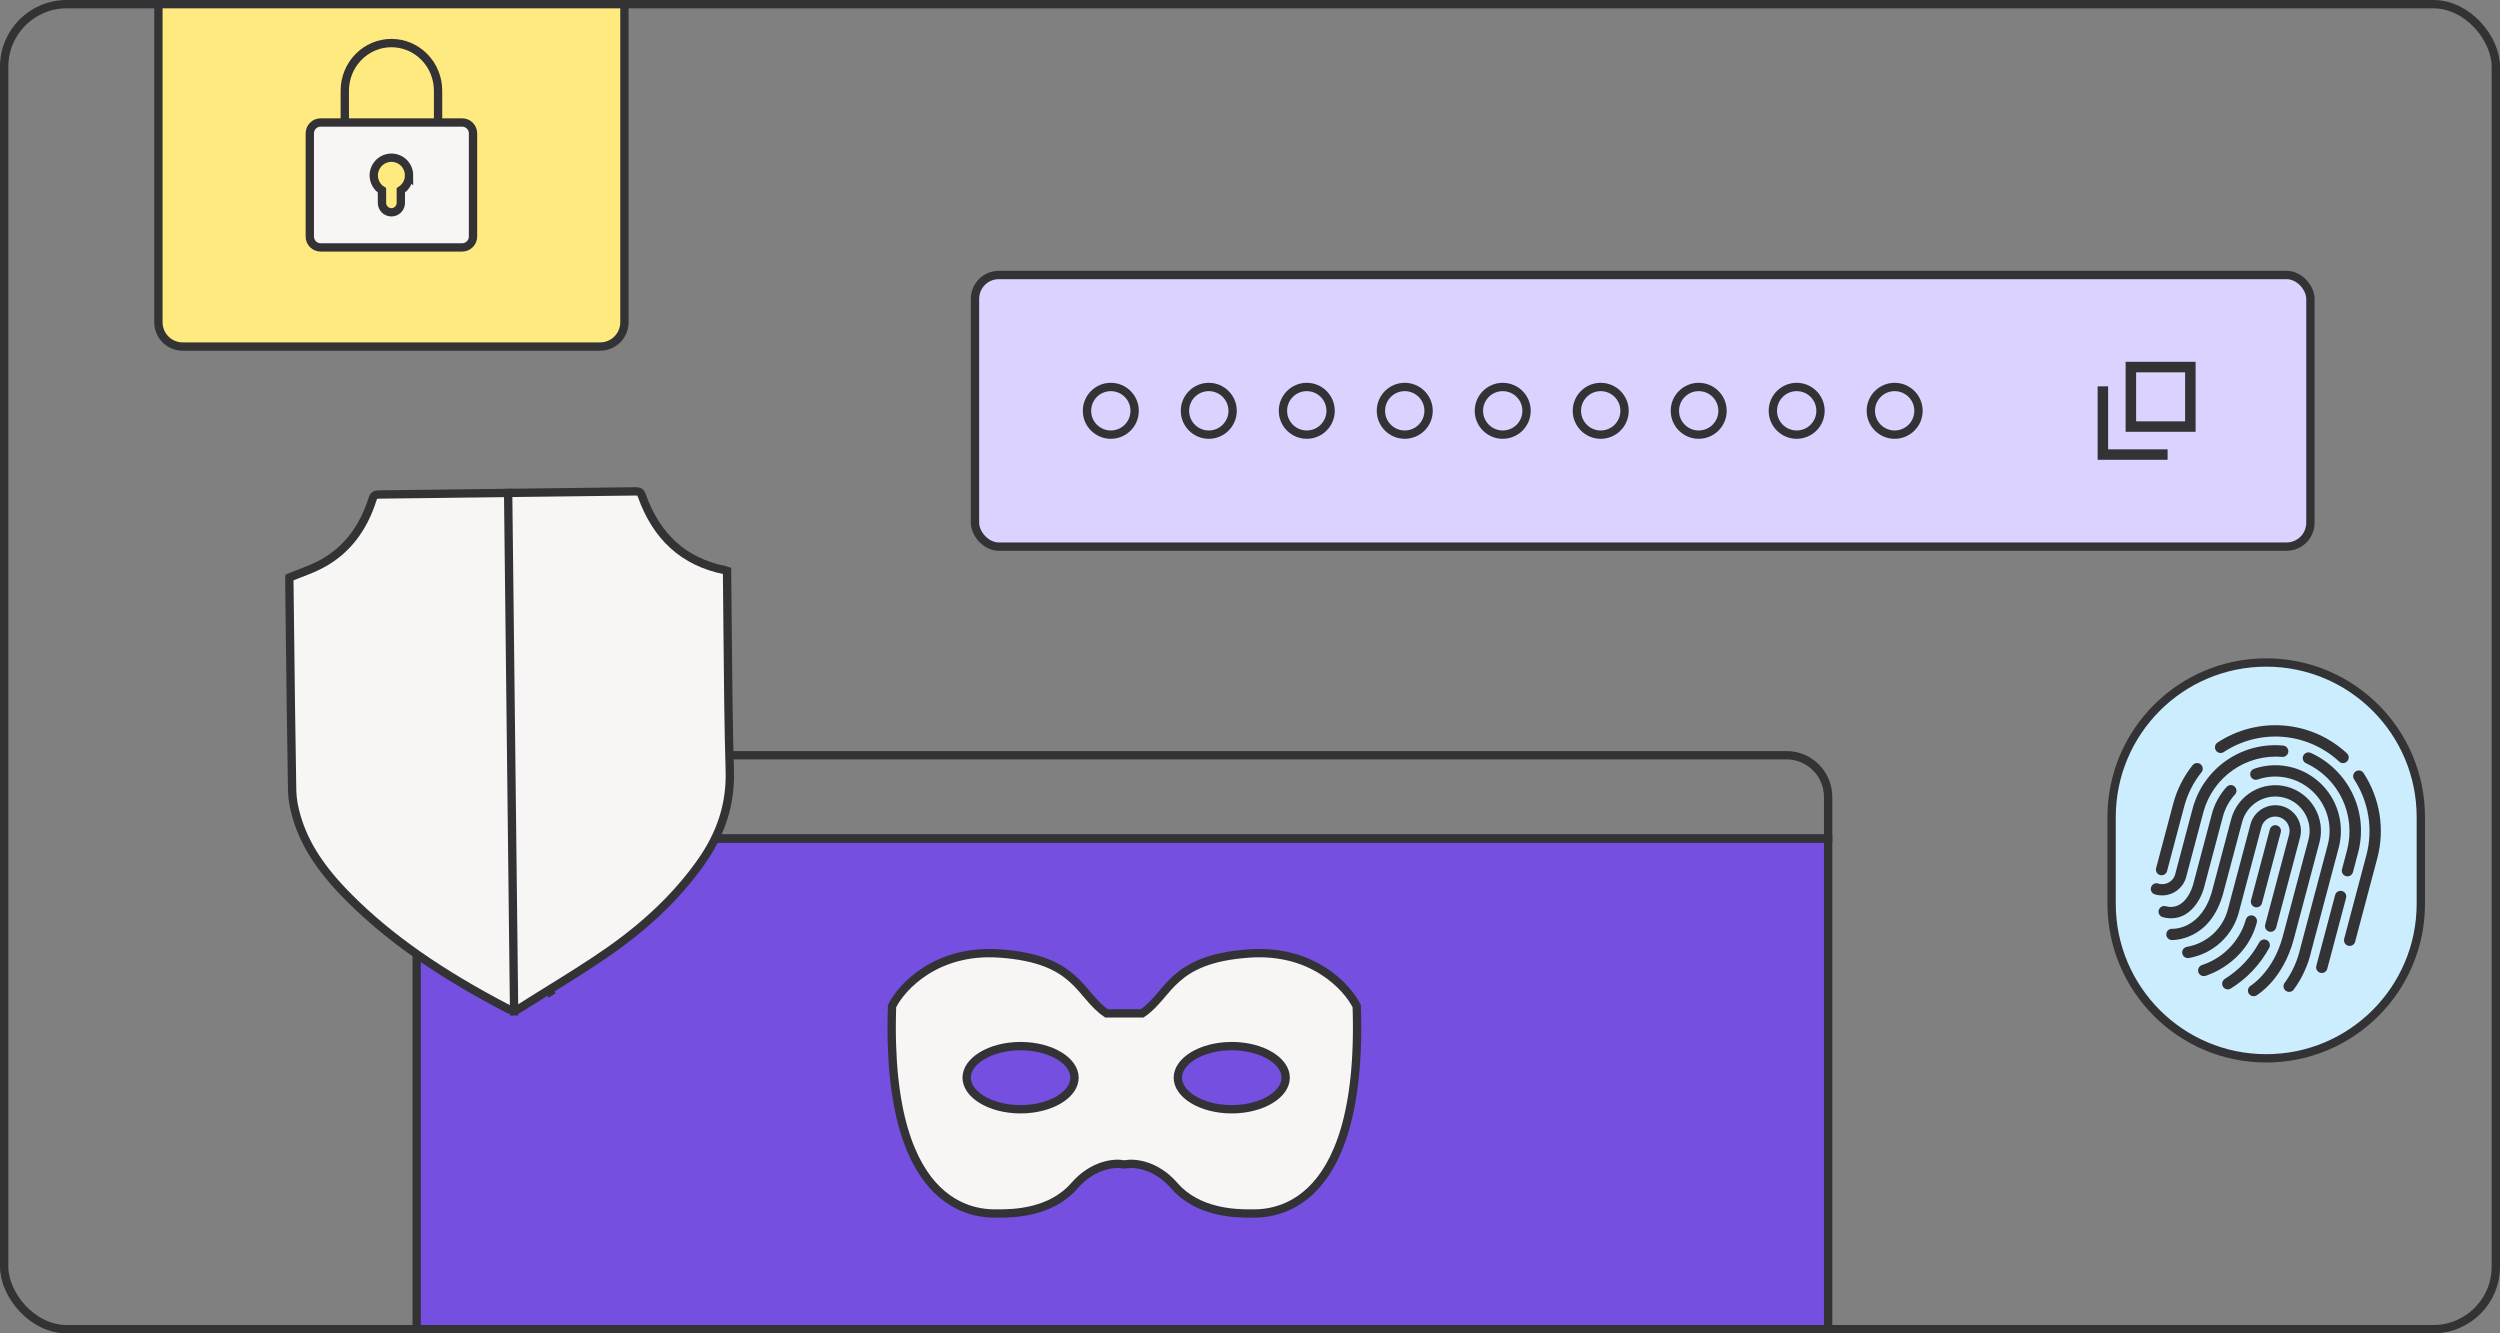 <svg width="600" height="320" fill="none" xmlns="http://www.w3.org/2000/svg"><rect width="100%" height="100%" fill="#808080" stroke="none"/><g clip-path="url(#a)"><rect x="234" y="66" width="320.5" height="65.188" rx="5.719" fill="#DCD2FF"/><rect x="234" y="66" width="320.5" height="65.188" rx="5.719" stroke="#333336" stroke-width="2"/><circle cx="266.594" cy="98.594" r="5.719" stroke="#333336" stroke-width="2"/><circle cx="290.109" cy="98.594" r="5.719" stroke="#333336" stroke-width="2"/><circle cx="313.625" cy="98.594" r="5.719" stroke="#333336" stroke-width="2"/><circle cx="337.141" cy="98.594" r="5.719" stroke="#333336" stroke-width="2"/><circle cx="360.656" cy="98.594" r="5.719" stroke="#333336" stroke-width="2"/><circle cx="384.172" cy="98.594" r="5.719" stroke="#333336" stroke-width="2"/><circle cx="407.688" cy="98.594" r="5.719" stroke="#333336" stroke-width="2"/><circle cx="431.203" cy="98.594" r="5.719" stroke="#333336" stroke-width="2"/><circle cx="454.719" cy="98.594" r="5.719" stroke="#333336" stroke-width="2"/><path d="M510.148 103.633H526.945V86.836H510.148V103.633ZM512.668 89.356H524.426V101.113H512.668V89.356Z" fill="#333336"/><path d="M520.227 107.832H505.949V92.715H503.43V110.352H520.227V107.832Z" fill="#333336"/><path d="M100 201.25H438.75V320H100V201.25Z" fill="#754FE0"/><path d="M100 201.25H438.75V320H100V201.25Z" stroke="#333336" stroke-width="2"/><path d="M257.841 284.595C262.302 279.447 267.563 279.018 269.637 279.447H270.066C272.139 279.018 277.401 279.447 281.862 284.595C287.438 291.029 296.446 291.243 299.878 291.243C303.309 291.243 327.33 292.959 325.615 241.485C323.327 236.838 314.977 227.802 299.878 228.831C281.004 230.118 280.789 238.697 274.141 243.201H270.066H269.637H265.562C258.913 238.697 258.698 230.118 239.825 228.831C224.726 227.802 216.375 236.838 214.088 241.485C212.372 292.959 236.393 291.243 239.825 291.243C243.256 291.243 252.264 291.029 257.841 284.595Z" fill="#F8F6F4" stroke="#333336" stroke-width="2"/><path d="M295.621 251.064C299.316 251.064 302.613 251.988 304.955 253.429 307.312 254.879 308.562 256.751 308.562 258.644 308.562 260.536 307.312 262.408 304.955 263.858 302.613 265.299 299.316 266.223 295.621 266.223 291.926 266.223 288.629 265.299 286.288 263.858 283.93 262.408 282.68 260.536 282.68 258.644 282.68 256.751 283.93 254.879 286.288 253.429 288.629 251.988 291.926 251.065 295.621 251.064ZM244.941 251.064C241.246 251.064 237.949 251.988 235.607 253.429 233.25 254.879 232 256.751 232 258.644 232 260.536 233.25 262.408 235.607 263.858 237.949 265.299 241.246 266.223 244.941 266.223 248.636 266.223 251.933 265.299 254.274 263.858 256.632 262.408 257.882 260.536 257.882 258.644 257.882 256.751 256.632 254.879 254.274 253.429 251.933 251.988 248.636 251.065 244.941 251.064Z" fill="#754FE0" stroke="#333336" stroke-width="2"/><path d="M100 191.25C100 185.727 104.477 181.25 110 181.25H428.75C434.273 181.25 438.75 185.727 438.75 191.25V201.25H100V191.25Z" stroke="#333336" stroke-width="2"/><circle cx="110" cy="191.25" r="2.75" stroke="#333336" stroke-width="2"/><circle cx="122.5" cy="191.25" r="2.75" stroke="#333336" stroke-width="2"/><circle cx="135" cy="191.25" r="2.75" stroke="#333336" stroke-width="2"/><path d="M123.306 242.532L123.124 242.535C122.831 242.51 122.472 242.41 121.989 242.158L121.987 242.157C105.568 233.622 93.462 225.146 83.817 215.487C77.026 208.689 73.204 202.776 71.247 196.257L71.246 196.253C70.522 193.863 70.157 191.683 70.117 189.765C69.882 176.572 69.725 163.162 69.574 150.184L69.436 138.996C69.434 138.852 69.444 138.702 69.453 138.605C70.292 138.256 71.135 137.927 71.984 137.601C73.887 136.871 75.806 136.131 77.578 135.132L77.581 135.13C83.309 131.888 87.159 126.825 89.39 119.845L89.391 119.842C89.578 119.253 89.783 119.029 89.926 118.925C90.072 118.819 90.362 118.688 91.007 118.68L91.096 118.679L91.184 118.678L91.272 118.677L91.36 118.676L91.448 118.675L91.536 118.673L91.623 118.672L91.711 118.671L91.798 118.67L91.885 118.669L91.973 118.668L92.06 118.667L92.147 118.666L92.234 118.665L92.32 118.664L92.407 118.663L92.493 118.662L92.579 118.661L92.666 118.66L92.752 118.659L92.838 118.658L92.924 118.657L93.01 118.655L93.095 118.654L93.181 118.653L93.266 118.652L93.351 118.651L93.436 118.65L93.521 118.649L93.606 118.648L93.691 118.647L93.776 118.646L93.86 118.645L93.945 118.644L94.029 118.643L94.114 118.642L94.198 118.641L94.281 118.64L94.365 118.639L94.449 118.638L94.533 118.637L94.616 118.636L94.7 118.635L94.783 118.634L94.866 118.633L94.949 118.632L95.032 118.631L95.115 118.63L95.198 118.629L95.28 118.628L95.363 118.627L95.445 118.626L95.528 118.625L95.61 118.624L95.692 118.623L95.774 118.622L95.856 118.621L95.937 118.62L96.019 118.619L96.1 118.618L96.182 118.617L96.263 118.616L96.344 118.615L96.425 118.614L96.506 118.613L96.587 118.612L96.668 118.611L96.748 118.61L96.829 118.609L96.909 118.608L96.989 118.607L97.069 118.606L97.149 118.605L97.229 118.604L97.309 118.603L97.389 118.602L97.468 118.601L97.548 118.6L97.627 118.599L97.706 118.598L97.786 118.597L97.865 118.596L97.944 118.595L98.022 118.594L98.101 118.593L98.18 118.592L98.258 118.591L98.337 118.591L98.415 118.59L98.493 118.589L98.571 118.588L98.649 118.587L98.727 118.586L98.805 118.585L98.882 118.584L98.96 118.583L99.037 118.582L99.115 118.581L99.192 118.58L99.269 118.579L99.346 118.578L99.423 118.577L99.5 118.576L99.576 118.575L99.653 118.574L99.73 118.574L99.806 118.573L99.882 118.572L99.958 118.571L100.034 118.57L100.11 118.569L100.186 118.568L100.262 118.567L100.338 118.566L100.413 118.565L100.489 118.564L100.564 118.563L100.639 118.562L100.714 118.562L100.789 118.561L100.864 118.56L100.939 118.559L101.014 118.558L101.088 118.557L101.163 118.556L101.237 118.555L101.312 118.554L101.386 118.553L101.46 118.552L101.534 118.552L101.608 118.551L101.682 118.55L101.755 118.549L101.829 118.548L101.903 118.547L101.976 118.546L102.049 118.545L102.122 118.544L102.196 118.543L102.269 118.543L102.341 118.542L102.414 118.541L102.487 118.54L102.56 118.539L102.632 118.538L102.705 118.537L102.777 118.536L102.849 118.536L102.921 118.535L102.993 118.534L103.065 118.533L103.137 118.532L103.209 118.531L103.28 118.53L103.352 118.529L103.423 118.529L103.495 118.528L103.566 118.527L103.637 118.526L103.708 118.525L103.779 118.524L103.85 118.523L103.921 118.522L103.991 118.522L104.062 118.521L104.132 118.52L104.203 118.519L104.273 118.518L104.343 118.517L104.413 118.516L104.483 118.516L104.553 118.515L104.623 118.514L104.693 118.513L104.762 118.512L104.832 118.511L104.901 118.51L104.97 118.51L105.04 118.509L105.109 118.508L105.178 118.507L105.247 118.506L105.316 118.505L105.385 118.505L105.453 118.504L105.522 118.503L105.59 118.502L105.659 118.501L105.727 118.5L105.795 118.5L105.863 118.499L105.932 118.498L105.999 118.497L106.067 118.496L106.135 118.495L106.203 118.495L106.27 118.494L106.338 118.493L106.405 118.492L106.473 118.491L106.54 118.49L106.607 118.49L106.674 118.489L106.741 118.488L106.808 118.487L106.875 118.486L106.941 118.486L107.008 118.485L107.074 118.484L107.141 118.483L107.207 118.482L107.273 118.482L107.34 118.481L107.406 118.48L107.472 118.479L107.538 118.478L107.603 118.478L107.669 118.477L107.735 118.476L107.8 118.475L107.866 118.474L107.931 118.474L107.997 118.473L108.062 118.472L108.127 118.471L108.192 118.47L108.257 118.47L108.322 118.469L108.386 118.468L108.451 118.467L108.516 118.466L108.58 118.466L108.645 118.465L108.709 118.464L108.773 118.463L108.838 118.462L108.902 118.462L108.966 118.461L109.03 118.46L109.094 118.459L109.157 118.459L109.221 118.458L109.285 118.457L109.348 118.456L109.411 118.455L109.475 118.455L109.538 118.454L109.601 118.453L109.664 118.452L109.727 118.452L109.79 118.451L109.853 118.45L109.916 118.449L109.979 118.449L110.041 118.448L110.104 118.447L110.166 118.446L110.229 118.446L110.291 118.445L110.353 118.444L110.415 118.443L110.477 118.442L110.539 118.442L110.601 118.441L110.663 118.44L110.725 118.439L110.787 118.439L110.848 118.438L110.909 118.437L110.971 118.436L111.032 118.436L111.094 118.435L111.155 118.434L111.216 118.433L111.277 118.433L111.338 118.432L111.399 118.431L111.459 118.431L111.52 118.43L111.581 118.429L111.641 118.428L111.702 118.428L111.762 118.427L111.823 118.426L111.883 118.425L111.943 118.425L112.003 118.424L112.063 118.423L112.123 118.422L112.183 118.422L112.243 118.421L112.302 118.42L112.362 118.42L112.422 118.419L112.481 118.418L112.541 118.417L112.6 118.417L112.659 118.416L112.718 118.415L112.778 118.414L112.837 118.414L112.896 118.413L112.955 118.412L113.013 118.412L113.072 118.411L113.131 118.41L113.189 118.409L113.248 118.409L113.306 118.408L113.365 118.407L113.423 118.407L113.481 118.406L113.539 118.405L113.598 118.404L113.656 118.404L113.714 118.403L113.771 118.402L113.829 118.402L113.887 118.401L113.945 118.4L114.002 118.4L114.06 118.399L114.117 118.398L114.175 118.397L114.232 118.397L114.289 118.396L114.346 118.395L114.404 118.395L114.461 118.394L114.518 118.393L114.575 118.393L114.631 118.392L114.688 118.391L114.745 118.39L114.801 118.39L114.858 118.389L114.915 118.388L114.971 118.388L115.027 118.387L115.084 118.386L115.14 118.386L115.196 118.385L115.252 118.384L115.308 118.384L115.364 118.383L115.42 118.382L115.476 118.382L115.532 118.381L115.587 118.38L115.643 118.38L115.698 118.379L115.754 118.378L115.809 118.377L115.865 118.377L115.92 118.376L115.975 118.375L116.03 118.375L116.086 118.374L116.141 118.373L116.196 118.373L116.25 118.372L116.305 118.371L116.36 118.371L116.415 118.37L116.469 118.369L116.524 118.369L116.579 118.368L116.633 118.367L116.687 118.367L116.742 118.366L116.796 118.365L116.85 118.365L116.904 118.364L116.958 118.363L117.012 118.363L117.066 118.362L117.12 118.361L117.174 118.361L117.228 118.36L117.282 118.36L117.335 118.359L117.389 118.358L117.443 118.358L117.496 118.357L117.549 118.356L117.603 118.356L117.656 118.355L117.709 118.354L117.762 118.354L117.815 118.353L117.868 118.352L117.922 118.352L117.975 118.351L118.027 118.35L118.08 118.35L118.133 118.349L118.186 118.349L118.238 118.348L118.291 118.347L118.343 118.347L118.396 118.346L118.448 118.345L118.501 118.345L118.553 118.344L118.605 118.343L118.657 118.343L118.709 118.342L118.761 118.341L118.813 118.341L118.866 118.34L118.917 118.34L118.969 118.339L119.021 118.338L119.073 118.338L119.124 118.337L119.176 118.336L119.228 118.336L119.279 118.335L119.331 118.335L119.382 118.334L119.433 118.333L119.485 118.333L119.536 118.332L119.587 118.331L119.638 118.331L119.689 118.33L119.74 118.33L119.791 118.329L119.842 118.328L119.893 118.328L119.944 118.327L119.995 118.326L120.045 118.326L120.096 118.325L120.146 118.325L120.197 118.324L120.247 118.323L120.298 118.323L120.348 118.322L120.399 118.322L120.449 118.321L120.499 118.32L120.549 118.32L120.599 118.319L120.649 118.318L120.699 118.318L120.75 118.317L120.799 118.317L120.849 118.316L120.899 118.315L120.949 118.315L120.999 118.314L121.048 118.314L121.098 118.313L121.147 118.312L121.197 118.312L121.247 118.311L121.296 118.311L121.345 118.31L121.395 118.309L121.444 118.309L121.493 118.308L121.542 118.308L121.591 118.307L121.641 118.306L121.69 118.306L121.739 118.305L121.788 118.305L121.836 118.304L121.885 118.303L121.934 118.303L121.983 118.302L122.032 118.302L122.08 118.301L122.129 118.3L122.177 118.3L122.226 118.299L122.275 118.299L122.323 118.298L122.371 118.297L122.42 118.297L122.468 118.296L122.516 118.296L122.564 118.295L122.613 118.295L122.661 118.294L122.709 118.293L122.757 118.293L122.805 118.292L122.853 118.292L122.901 118.291L122.948 118.29L122.996 118.29L123.044 118.289L123.092 118.289L123.14 118.288L123.187 118.288L123.235 118.287L123.282 118.286L123.33 118.286L123.377 118.285L123.425 118.285L123.472 118.284L123.52 118.283L123.567 118.283L123.614 118.282L123.661 118.282L123.709 118.281L123.756 118.281L123.803 118.28L123.85 118.279L123.897 118.279L139.009 118.095L139.033 118.094L139.057 118.094L139.081 118.094L139.104 118.093L139.128 118.093L139.152 118.093L139.176 118.093L139.2 118.092L139.223 118.092L139.247 118.092L139.271 118.091L139.295 118.091L139.319 118.091L139.342 118.091L139.366 118.09L139.39 118.09L139.414 118.09L139.438 118.089L139.462 118.089L139.485 118.089L139.509 118.088L139.533 118.088L139.557 118.088L139.581 118.088L139.605 118.087L139.629 118.087L139.653 118.087L139.677 118.086L139.701 118.086L139.724 118.086L139.748 118.086L139.772 118.085L139.796 118.085L139.82 118.085L139.844 118.084L139.868 118.084L139.892 118.084L139.916 118.084L139.94 118.083L139.964 118.083L139.988 118.083L140.012 118.082L140.036 118.082L140.06 118.082L140.084 118.081L140.108 118.081L140.132 118.081L140.156 118.081L140.18 118.08L140.204 118.08L140.228 118.08L140.252 118.079L140.276 118.079L140.3 118.079L140.324 118.079L140.348 118.078L140.372 118.078L140.397 118.078L140.421 118.077L140.445 118.077L140.469 118.077L140.493 118.076L140.517 118.076L140.541 118.076L140.565 118.076L140.589 118.075L140.614 118.075L140.638 118.075L140.662 118.074L140.686 118.074L140.71 118.074L140.734 118.074L140.759 118.073L140.783 118.073L140.807 118.073L140.831 118.072L140.855 118.072L140.88 118.072L140.904 118.071L140.928 118.071L140.952 118.071L140.977 118.071L141.001 118.07L141.025 118.07L141.049 118.07L141.074 118.069L141.098 118.069L141.122 118.069L141.146 118.069L141.171 118.068L141.195 118.068L141.219 118.068L141.244 118.067L141.268 118.067L141.292 118.067L141.317 118.066L141.341 118.066L141.365 118.066L141.39 118.066L141.414 118.065L141.438 118.065L141.463 118.065L141.487 118.064L141.512 118.064L141.536 118.064L141.561 118.063L141.585 118.063L141.609 118.063L141.634 118.063L141.658 118.062L141.683 118.062L141.707 118.062L141.732 118.061L141.756 118.061L141.781 118.061L141.805 118.06L141.83 118.06L141.854 118.06L141.879 118.06L141.903 118.059L141.928 118.059L141.952 118.059L141.977 118.058L142.001 118.058L142.026 118.058L142.05 118.057L142.075 118.057L142.1 118.057L142.124 118.057L142.149 118.056L142.174 118.056L142.198 118.056L142.223 118.055L142.247 118.055L142.272 118.055L142.297 118.054L142.321 118.054L142.346 118.054L142.371 118.054L142.395 118.053L142.42 118.053L142.445 118.053L142.47 118.052L142.494 118.052L142.519 118.052L142.544 118.051L142.568 118.051L142.593 118.051L142.618 118.051L142.643 118.05L142.668 118.05L142.692 118.05L142.717 118.049L142.742 118.049L142.767 118.049L142.792 118.048L142.816 118.048L142.841 118.048L142.866 118.048L142.891 118.047L142.916 118.047L142.941 118.047L142.966 118.046L142.991 118.046L143.015 118.046L143.04 118.045L143.065 118.045L143.09 118.045L143.115 118.044L143.14 118.044L143.165 118.044L143.19 118.044L143.215 118.043L143.24 118.043L143.265 118.043L143.29 118.042L143.315 118.042L143.34 118.042L143.365 118.041L143.39 118.041L143.415 118.041L143.44 118.041L143.466 118.04L143.491 118.04L143.516 118.04L143.541 118.039L143.566 118.039L143.591 118.039L143.616 118.038L143.641 118.038L143.667 118.038L143.692 118.037L143.717 118.037L143.742 118.037L143.767 118.037L143.792 118.036L143.818 118.036L143.843 118.036L143.868 118.035L143.894 118.035L143.919 118.035L143.944 118.034L143.969 118.034L143.995 118.034L144.02 118.033L144.045 118.033L144.071 118.033L144.096 118.033L144.121 118.032L144.146 118.032L144.172 118.032L144.197 118.031L144.223 118.031L144.248 118.031L144.274 118.03L144.299 118.03L144.324 118.03L144.35 118.029L144.375 118.029L144.401 118.029L144.426 118.029L144.452 118.028L144.477 118.028L144.503 118.028L144.528 118.027L144.554 118.027L144.579 118.027L144.605 118.026L144.63 118.026L144.656 118.026L144.681 118.025L144.707 118.025L144.733 118.025L144.758 118.024L144.784 118.024L144.81 118.024L144.835 118.024L144.861 118.023L144.887 118.023L144.912 118.023L144.938 118.022L144.964 118.022L144.989 118.022L145.015 118.021L145.041 118.021L145.066 118.021L145.092 118.02L145.118 118.02L145.144 118.02L145.17 118.019L145.196 118.019L145.221 118.019L145.247 118.019L145.273 118.018L145.299 118.018L145.325 118.018L145.351 118.017L145.376 118.017L145.402 118.017L145.428 118.016L145.454 118.016L145.48 118.016L145.506 118.015L145.532 118.015L145.558 118.015L145.584 118.014L145.61 118.014L145.636 118.014L145.662 118.013L145.688 118.013L145.714 118.013L145.74 118.012L145.766 118.012L145.792 118.012L145.818 118.012L145.844 118.011L145.871 118.011L145.897 118.011L145.923 118.01L145.949 118.01L145.975 118.01L146.001 118.009L146.028 118.009L146.054 118.009L146.08 118.008L146.106 118.008L146.132 118.008L146.159 118.007L146.185 118.007L146.211 118.007L146.237 118.006L146.264 118.006L146.29 118.006L146.316 118.005L146.343 118.005L146.369 118.005L146.396 118.005L146.422 118.004L146.448 118.004L146.475 118.004L146.501 118.003L146.528 118.003L146.554 118.003L146.58 118.002L146.607 118.002L146.633 118.002L146.66 118.001L146.686 118.001L146.713 118.001L146.739 118L146.766 118L146.793 118L146.819 117.999L146.846 117.999L146.872 117.999L146.899 117.998L146.926 117.998L146.952 117.998L146.979 117.997L147.006 117.997L147.032 117.997L147.059 117.996L147.086 117.996L147.112 117.996L147.139 117.995L147.166 117.995L147.193 117.995L147.219 117.994L147.246 117.994L147.273 117.994L147.3 117.993L147.327 117.993L147.353 117.993L147.38 117.992L147.407 117.992L147.434 117.992L147.461 117.992L147.488 117.991L147.515 117.991L147.542 117.991L147.569 117.99L147.596 117.99L147.623 117.99L147.65 117.989L147.677 117.989L147.704 117.989L147.731 117.988L147.758 117.988L147.785 117.988L147.812 117.987L147.839 117.987L147.866 117.987L147.893 117.986L147.921 117.986L147.948 117.986L147.975 117.985L148.002 117.985L148.029 117.985L148.056 117.984L148.084 117.984L148.111 117.984L148.138 117.983L148.165 117.983L148.193 117.983L148.22 117.982L148.247 117.982L148.275 117.982L148.302 117.981L148.329 117.981L148.357 117.981L148.384 117.98L148.412 117.98L148.439 117.98L148.466 117.979L148.494 117.979L148.521 117.979L148.549 117.978L148.576 117.978L148.604 117.978L148.631 117.977L148.659 117.977L148.686 117.977L148.714 117.976L148.742 117.976L148.769 117.976L148.797 117.975L148.824 117.975L148.852 117.975L148.88 117.974L148.907 117.974L148.935 117.974L148.963 117.973L148.99 117.973L149.018 117.973L149.046 117.972L149.074 117.972L149.102 117.972L149.129 117.971L149.157 117.971L149.185 117.97L149.213 117.97L149.241 117.97L149.269 117.969L149.296 117.969L149.324 117.969L149.352 117.968L149.38 117.968L149.408 117.968L149.436 117.967L149.464 117.967L149.492 117.967L149.52 117.966L149.548 117.966L149.576 117.966L149.604 117.965L149.632 117.965L149.661 117.965L149.689 117.964L149.717 117.964L149.745 117.964L149.773 117.963L149.801 117.963L149.83 117.963L149.858 117.962L149.886 117.962L149.914 117.962L149.942 117.961L149.971 117.961L149.999 117.961L150.027 117.96L150.056 117.96L150.084 117.96L150.112 117.959L150.141 117.959L150.169 117.958L150.197 117.958L150.226 117.958L150.254 117.957L150.283 117.957L150.311 117.957L150.34 117.956L150.368 117.956L150.397 117.956L150.425 117.955L150.454 117.955L150.483 117.955L150.511 117.954L150.54 117.954L150.568 117.954L150.597 117.953L150.626 117.953L150.654 117.953L150.683 117.952L150.712 117.952L150.741 117.952L150.769 117.951L150.798 117.951L150.827 117.95L150.856 117.95L150.885 117.95L150.913 117.949L150.942 117.949L150.971 117.949L151 117.948L151.029 117.948L151.058 117.948L151.087 117.947L151.116 117.947L151.145 117.947L151.174 117.946L151.203 117.946L151.232 117.946L151.261 117.945L151.29 117.945L151.319 117.944L151.348 117.944L151.377 117.944L151.406 117.943L151.435 117.943L151.465 117.943L151.494 117.942L151.523 117.942L151.552 117.942L151.581 117.941L151.611 117.941L151.64 117.941L151.669 117.94L151.698 117.94L151.728 117.939L151.757 117.939L151.786 117.939L151.816 117.938L151.845 117.938L151.875 117.938L151.904 117.937L151.934 117.937L151.963 117.937L151.993 117.936L152.022 117.936L152.052 117.936L152.081 117.935L152.111 117.935L152.14 117.934L152.17 117.934L152.199 117.934L152.229 117.933L152.259 117.933L152.289 117.933L152.318 117.932L152.348 117.932L152.378 117.932L152.407 117.931C152.859 117.926 153.135 117.94 153.368 118.04C153.508 118.1 153.785 118.249 154.02 118.903C155.784 123.842 158.288 127.839 161.624 130.854C164.967 133.875 169.067 135.84 173.91 136.825L173.925 136.828C174.011 136.845 174.129 136.878 174.34 136.958L174.366 136.967L174.393 136.976L174.484 137.007L174.504 138.616C174.56 143.158 174.598 147.701 174.636 152.247L174.646 153.295C174.739 163.689 174.836 174.421 175.149 184.976C175.384 192.896 173.098 200.121 168.092 207.138C162.562 214.894 155.432 221.792 146.253 228.225C141.691 231.424 136.878 234.408 132.164 237.331L131.692 237.623C131.341 237.841 130.989 238.059 130.637 238.277C128.586 239.548 126.527 240.824 124.488 242.125C124.01 242.429 123.638 242.528 123.306 242.532Z" fill="#F8F6F4"/><path d="M131.692 237.623L132.164 237.331C136.878 234.408 141.691 231.424 146.253 228.225C155.432 221.792 162.562 214.894 168.092 207.138C173.098 200.121 175.384 192.896 175.149 184.976C174.836 174.421 174.739 163.689 174.646 153.295L174.636 152.247C174.598 147.701 174.56 143.158 174.504 138.616L174.484 137.007L174.393 136.976L174.366 136.967L174.34 136.958C174.129 136.878 174.011 136.845 173.925 136.828L173.91 136.825C169.067 135.84 164.967 133.875 161.624 130.854C158.288 127.839 155.784 123.842 154.02 118.903C153.785 118.249 153.508 118.1 153.368 118.04C153.135 117.94 152.859 117.926 152.407 117.931L152.378 117.932L152.348 117.932L152.318 117.932L152.289 117.933L152.259 117.933L152.229 117.933L152.199 117.934L152.17 117.934L152.14 117.934L152.111 117.935L152.081 117.935L152.052 117.936L152.022 117.936L151.993 117.936L151.963 117.937L151.934 117.937L151.904 117.937L151.875 117.938L151.845 117.938L151.816 117.938L151.786 117.939L151.757 117.939L151.728 117.939L151.698 117.94L151.669 117.94L151.64 117.941L151.611 117.941L151.581 117.941L151.552 117.942L151.523 117.942L151.494 117.942L151.465 117.943L151.435 117.943L151.406 117.943L151.377 117.944L151.348 117.944L151.319 117.944L151.29 117.945L151.261 117.945L151.232 117.946L151.203 117.946L151.174 117.946L151.145 117.947L151.116 117.947L151.087 117.947L151.058 117.948L151.029 117.948L151 117.948L150.971 117.949L150.942 117.949L150.913 117.949L150.885 117.95L150.856 117.95L150.827 117.95L150.798 117.951L150.769 117.951L150.741 117.952L150.712 117.952L150.683 117.952L150.654 117.953L150.626 117.953L150.597 117.953L150.568 117.954L150.54 117.954L150.511 117.954L150.483 117.955L150.454 117.955L150.425 117.955L150.397 117.956L150.368 117.956L150.34 117.956L150.311 117.957L150.283 117.957L150.254 117.957L150.226 117.958L150.197 117.958L150.169 117.958L150.141 117.959L150.112 117.959L150.084 117.96L150.056 117.96L150.027 117.96L149.999 117.961L149.971 117.961L149.942 117.961L149.914 117.962L149.886 117.962L149.858 117.962L149.83 117.963L149.801 117.963L149.773 117.963L149.745 117.964L149.717 117.964L149.689 117.964L149.661 117.965L149.632 117.965L149.604 117.965L149.576 117.966L149.548 117.966L149.52 117.966L149.492 117.967L149.464 117.967L149.436 117.967L149.408 117.968L149.38 117.968L149.352 117.968L149.324 117.969L149.296 117.969L149.269 117.969L149.241 117.97L149.213 117.97L149.185 117.97L149.157 117.971L149.129 117.971L149.102 117.972L149.074 117.972L149.046 117.972L149.018 117.973L148.99 117.973L148.963 117.973L148.935 117.974L148.907 117.974L148.88 117.974L148.852 117.975L148.824 117.975L148.797 117.975L148.769 117.976L148.742 117.976L148.714 117.976L148.686 117.977L148.659 117.977L148.631 117.977L148.604 117.978L148.576 117.978L148.549 117.978L148.521 117.979L148.494 117.979L148.466 117.979L148.439 117.98L148.412 117.98L148.384 117.98L148.357 117.981L148.329 117.981L148.302 117.981L148.275 117.982L148.247 117.982L148.22 117.982L148.193 117.983L148.165 117.983L148.138 117.983L148.111 117.984L148.084 117.984L148.056 117.984L148.029 117.985L148.002 117.985L147.975 117.985L147.948 117.986L147.921 117.986L147.893 117.986L147.866 117.987L147.839 117.987L147.812 117.987L147.785 117.988L147.758 117.988L147.731 117.988L147.704 117.989L147.677 117.989L147.65 117.989L147.623 117.99L147.596 117.99L147.569 117.99L147.542 117.991L147.515 117.991L147.488 117.991L147.461 117.992L147.434 117.992L147.407 117.992L147.38 117.992L147.353 117.993L147.327 117.993L147.3 117.993L147.273 117.994L147.246 117.994L147.219 117.994L147.193 117.995L147.166 117.995L147.139 117.995L147.112 117.996L147.086 117.996L147.059 117.996L147.032 117.997L147.005 117.997L146.979 117.997L146.952 117.998L146.926 117.998L146.899 117.998L146.872 117.999L146.846 117.999L146.819 117.999L146.793 118L146.766 118L146.739 118L146.713 118.001L146.686 118.001L146.66 118.001L146.633 118.002L146.607 118.002L146.58 118.002L146.554 118.003L146.528 118.003L146.501 118.003L146.475 118.004L146.448 118.004L146.422 118.004L146.395 118.005L146.369 118.005L146.343 118.005L146.316 118.005L146.29 118.006L146.264 118.006L146.237 118.006L146.211 118.007L146.185 118.007L146.159 118.007L146.132 118.008L146.106 118.008L146.08 118.008L146.054 118.009L146.028 118.009L146.001 118.009L145.975 118.01L145.949 118.01L145.923 118.01L145.897 118.011L145.871 118.011L145.844 118.011L145.818 118.012L145.792 118.012L145.766 118.012L145.74 118.012L145.714 118.013L145.688 118.013L145.662 118.013L145.636 118.014L145.61 118.014L145.584 118.014L145.558 118.015L145.532 118.015L145.506 118.015L145.48 118.016L145.454 118.016L145.428 118.016L145.402 118.017L145.376 118.017L145.351 118.017L145.325 118.018L145.299 118.018L145.273 118.018L145.247 118.019L145.221 118.019L145.196 118.019L145.17 118.019L145.144 118.02L145.118 118.02L145.092 118.02L145.066 118.021L145.041 118.021L145.015 118.021L144.989 118.022L144.964 118.022L144.938 118.022L144.912 118.023L144.887 118.023L144.861 118.023L144.835 118.024L144.81 118.024L144.784 118.024L144.758 118.024L144.733 118.025L144.707 118.025L144.681 118.025L144.656 118.026L144.63 118.026L144.605 118.026L144.579 118.027L144.554 118.027L144.528 118.027L144.503 118.028L144.477 118.028L144.452 118.028L144.426 118.029L144.401 118.029L144.375 118.029L144.35 118.029L144.324 118.03L144.299 118.03L144.274 118.03L144.248 118.031L144.223 118.031L144.197 118.031L144.172 118.032L144.147 118.032L144.121 118.032L144.096 118.033L144.071 118.033L144.045 118.033L144.02 118.033L143.995 118.034L143.969 118.034L143.944 118.034L143.919 118.035L143.894 118.035L143.868 118.035L143.843 118.036L143.818 118.036L143.792 118.036L143.767 118.037L143.742 118.037L143.717 118.037L143.692 118.037L143.667 118.038L143.641 118.038L143.616 118.038L143.591 118.039L143.566 118.039L143.541 118.039L143.516 118.04L143.491 118.04L143.466 118.04L143.44 118.041L143.415 118.041L143.39 118.041L143.365 118.041L143.34 118.042L143.315 118.042L143.29 118.042L143.265 118.043L143.24 118.043L143.215 118.043L143.19 118.044L143.165 118.044L143.14 118.044L143.115 118.044L143.09 118.045L143.065 118.045L143.04 118.045L143.015 118.046L142.991 118.046L142.966 118.046L142.941 118.047L142.916 118.047L142.891 118.047L142.866 118.048L142.841 118.048L142.816 118.048L142.792 118.048L142.767 118.049L142.742 118.049L142.717 118.049L142.692 118.05L142.668 118.05L142.643 118.05L142.618 118.051L142.593 118.051L142.568 118.051L142.544 118.051L142.519 118.052L142.494 118.052L142.47 118.052L142.445 118.053L142.42 118.053L142.395 118.053L142.371 118.054L142.346 118.054L142.321 118.054L142.297 118.054L142.272 118.055L142.247 118.055L142.223 118.055L142.198 118.056L142.174 118.056L142.149 118.056L142.124 118.057L142.1 118.057L142.075 118.057L142.05 118.057L142.026 118.058L142.001 118.058L141.977 118.058L141.952 118.059L141.928 118.059L141.903 118.059L141.879 118.06L141.854 118.06L141.83 118.06L141.805 118.06L141.781 118.061L141.756 118.061L141.732 118.061L141.707 118.062L141.683 118.062L141.658 118.062L141.634 118.063L141.609 118.063L141.585 118.063L141.561 118.063L141.536 118.064L141.512 118.064L141.487 118.064L141.463 118.065L141.438 118.065L141.414 118.065L141.39 118.066L141.365 118.066L141.341 118.066L141.317 118.066L141.292 118.067L141.268 118.067L141.244 118.067L141.219 118.068L141.195 118.068L141.171 118.068L141.146 118.069L141.122 118.069L141.098 118.069L141.074 118.069L141.049 118.07L141.025 118.07L141.001 118.07L140.977 118.071L140.952 118.071L140.928 118.071L140.904 118.071L140.88 118.072L140.855 118.072L140.831 118.072L140.807 118.073L140.783 118.073L140.759 118.073L140.734 118.074L140.71 118.074L140.686 118.074L140.662 118.074L140.638 118.075L140.614 118.075L140.589 118.075L140.565 118.076L140.541 118.076L140.517 118.076L140.493 118.076L140.469 118.077L140.445 118.077L140.421 118.077L140.397 118.078L140.373 118.078L140.348 118.078L140.324 118.079L140.3 118.079L140.276 118.079L140.252 118.079L140.228 118.08L140.204 118.08L140.18 118.08L140.156 118.081L140.132 118.081L140.108 118.081L140.084 118.081L140.06 118.082L140.036 118.082L140.012 118.082L139.988 118.083L139.964 118.083L139.94 118.083L139.916 118.084L139.892 118.084L139.868 118.084L139.844 118.084L139.82 118.085L139.796 118.085L139.772 118.085L139.748 118.086L139.724 118.086L139.701 118.086L139.677 118.086L139.653 118.087L139.629 118.087L139.605 118.087L139.581 118.088L139.557 118.088L139.533 118.088L139.509 118.088L139.485 118.089L139.462 118.089L139.438 118.089L139.414 118.09L139.39 118.09L139.366 118.09L139.342 118.091L139.319 118.091L139.295 118.091L139.271 118.091L139.247 118.092L139.223 118.092L139.2 118.092L139.176 118.093L139.152 118.093L139.128 118.093L139.104 118.093L139.081 118.094L139.057 118.094L139.033 118.094L139.009 118.095L123.897 118.279L123.85 118.279L123.803 118.28L123.756 118.281L123.709 118.281L123.661 118.282L123.614 118.282L123.567 118.283L123.52 118.283L123.472 118.284L123.425 118.285L123.377 118.285L123.33 118.286L123.282 118.286L123.235 118.287L123.187 118.288L123.14 118.288L123.092 118.289L123.044 118.289L122.996 118.29L122.948 118.29L122.901 118.291L122.853 118.292L122.805 118.292L122.757 118.293L122.709 118.293L122.661 118.294L122.613 118.295L122.564 118.295L122.516 118.296L122.468 118.296L122.42 118.297L122.371 118.297L122.323 118.298L122.275 118.299L122.226 118.299L122.177 118.3L122.129 118.3L122.08 118.301L122.032 118.302L121.983 118.302L121.934 118.303L121.885 118.303L121.836 118.304L121.788 118.305L121.739 118.305L121.69 118.306L121.641 118.306L121.591 118.307L121.542 118.308L121.493 118.308L121.444 118.309L121.395 118.309L121.345 118.31L121.296 118.311L121.247 118.311L121.197 118.312L121.147 118.312L121.098 118.313L121.048 118.314L120.999 118.314L120.949 118.315L120.899 118.315L120.849 118.316L120.799 118.317L120.75 118.317L120.699 118.318L120.649 118.318L120.599 118.319L120.549 118.32L120.499 118.32L120.449 118.321L120.399 118.322L120.348 118.322L120.298 118.323L120.247 118.323L120.197 118.324L120.146 118.325L120.096 118.325L120.045 118.326L119.995 118.326L119.944 118.327L119.893 118.328L119.842 118.328L119.791 118.329L119.74 118.33L119.689 118.33L119.638 118.331L119.587 118.331L119.536 118.332L119.485 118.333L119.433 118.333L119.382 118.334L119.331 118.335L119.279 118.335L119.228 118.336L119.176 118.336L119.124 118.337L119.073 118.338L119.021 118.338L118.969 118.339L118.917 118.34L118.866 118.34L118.813 118.341L118.761 118.341L118.709 118.342L118.657 118.343L118.605 118.343L118.553 118.344L118.501 118.345L118.448 118.345L118.396 118.346L118.343 118.347L118.291 118.347L118.238 118.348L118.186 118.349L118.133 118.349L118.08 118.35L118.027 118.35L117.975 118.351L117.922 118.352L117.868 118.352L117.815 118.353L117.762 118.354L117.709 118.354L117.656 118.355L117.603 118.356L117.549 118.356L117.496 118.357L117.443 118.358L117.389 118.358L117.335 118.359L117.282 118.36L117.228 118.36L117.174 118.361L117.12 118.361L117.066 118.362L117.012 118.363L116.958 118.363L116.904 118.364L116.85 118.365L116.796 118.365L116.742 118.366L116.687 118.367L116.633 118.367L116.579 118.368L116.524 118.369L116.469 118.369L116.415 118.37L116.36 118.371L116.305 118.371L116.25 118.372L116.196 118.373L116.141 118.373L116.086 118.374L116.03 118.375L115.975 118.375L115.92 118.376L115.865 118.377L115.809 118.377L115.754 118.378L115.698 118.379L115.643 118.38L115.587 118.38L115.532 118.381L115.476 118.382L115.42 118.382L115.364 118.383L115.308 118.384L115.252 118.384L115.196 118.385L115.14 118.386L115.084 118.386L115.027 118.387L114.971 118.388L114.915 118.388L114.858 118.389L114.801 118.39L114.745 118.39L114.688 118.391L114.631 118.392L114.575 118.393L114.518 118.393L114.461 118.394L114.404 118.395L114.346 118.395L114.289 118.396L114.232 118.397L114.175 118.397L114.117 118.398L114.06 118.399L114.002 118.4L113.945 118.4L113.887 118.401L113.829 118.402L113.771 118.402L113.714 118.403L113.656 118.404L113.598 118.404L113.539 118.405L113.481 118.406L113.423 118.407L113.365 118.407L113.306 118.408L113.248 118.409L113.189 118.409L113.131 118.41L113.072 118.411L113.013 118.412L112.955 118.412L112.896 118.413L112.837 118.414L112.778 118.414L112.718 118.415L112.659 118.416L112.6 118.417L112.541 118.417L112.481 118.418L112.422 118.419L112.362 118.42L112.302 118.42L112.243 118.421L112.183 118.422L112.123 118.422L112.063 118.423L112.003 118.424L111.943 118.425L111.883 118.425L111.823 118.426L111.762 118.427L111.702 118.428L111.641 118.428L111.581 118.429L111.52 118.43L111.459 118.431L111.399 118.431L111.338 118.432L111.277 118.433L111.216 118.433L111.155 118.434L111.094 118.435L111.032 118.436L110.971 118.436L110.909 118.437L110.848 118.438L110.787 118.439L110.725 118.439L110.663 118.44L110.601 118.441L110.539 118.442L110.477 118.442L110.415 118.443L110.353 118.444L110.291 118.445L110.229 118.446L110.166 118.446L110.104 118.447L110.041 118.448L109.979 118.449L109.916 118.449L109.853 118.45L109.79 118.451L109.727 118.452L109.664 118.452L109.601 118.453L109.538 118.454L109.475 118.455L109.411 118.455L109.348 118.456L109.285 118.457L109.221 118.458L109.157 118.459L109.094 118.459L109.03 118.46L108.966 118.461L108.902 118.462L108.838 118.462L108.773 118.463L108.709 118.464L108.645 118.465L108.58 118.466L108.516 118.466L108.451 118.467L108.386 118.468L108.322 118.469L108.257 118.47L108.192 118.47L108.127 118.471L108.062 118.472L107.997 118.473L107.931 118.474L107.866 118.474L107.8 118.475L107.735 118.476L107.669 118.477L107.603 118.478L107.538 118.478L107.472 118.479L107.406 118.48L107.34 118.481L107.273 118.482L107.207 118.482L107.141 118.483L107.074 118.484L107.008 118.485L106.941 118.486L106.875 118.486L106.808 118.487L106.741 118.488L106.674 118.489L106.607 118.49L106.54 118.49L106.473 118.491L106.405 118.492L106.338 118.493L106.27 118.494L106.203 118.495L106.135 118.495L106.067 118.496L105.999 118.497L105.932 118.498L105.863 118.499L105.795 118.5L105.727 118.5L105.659 118.501L105.59 118.502L105.522 118.503L105.453 118.504L105.385 118.505L105.316 118.505L105.247 118.506L105.178 118.507L105.109 118.508L105.04 118.509L104.97 118.51L104.901 118.51L104.832 118.511L104.762 118.512L104.693 118.513L104.623 118.514L104.553 118.515L104.483 118.516L104.413 118.516L104.343 118.517L104.273 118.518L104.203 118.519L104.132 118.52L104.062 118.521L103.991 118.522L103.921 118.522L103.85 118.523L103.779 118.524L103.708 118.525L103.637 118.526L103.566 118.527L103.495 118.528L103.423 118.529L103.352 118.529L103.28 118.53L103.209 118.531L103.137 118.532L103.065 118.533L102.993 118.534L102.921 118.535L102.849 118.536L102.777 118.536L102.705 118.537L102.632 118.538L102.56 118.539L102.487 118.54L102.414 118.541L102.341 118.542L102.269 118.543L102.196 118.543L102.122 118.544L102.049 118.545L101.976 118.546L101.903 118.547L101.829 118.548L101.755 118.549L101.682 118.55L101.608 118.551L101.534 118.552L101.46 118.552L101.386 118.553L101.312 118.554L101.237 118.555L101.163 118.556L101.088 118.557L101.014 118.558L100.939 118.559L100.864 118.56L100.789 118.561L100.714 118.562L100.639 118.562L100.564 118.563L100.489 118.564L100.413 118.565L100.338 118.566L100.262 118.567L100.186 118.568L100.11 118.569L100.034 118.57L99.958 118.571L99.882 118.572L99.806 118.573L99.73 118.574L99.653 118.574L99.576 118.575L99.5 118.576L99.423 118.577L99.346 118.578L99.269 118.579L99.192 118.58L99.115 118.581L99.037 118.582L98.96 118.583L98.882 118.584L98.805 118.585L98.727 118.586L98.649 118.587L98.571 118.588L98.493 118.589L98.415 118.59L98.337 118.591L98.258 118.591L98.18 118.592L98.101 118.593L98.022 118.594L97.944 118.595L97.865 118.596L97.786 118.597L97.706 118.598L97.627 118.599L97.548 118.6L97.468 118.601L97.389 118.602L97.309 118.603L97.229 118.604L97.149 118.605L97.069 118.606L96.989 118.607L96.909 118.608L96.829 118.609L96.748 118.61L96.668 118.611L96.587 118.612L96.506 118.613L96.425 118.614L96.344 118.615L96.263 118.616L96.182 118.617L96.1 118.618L96.019 118.619L95.937 118.62L95.856 118.621L95.774 118.622L95.692 118.623L95.61 118.624L95.528 118.625L95.445 118.626L95.363 118.627L95.28 118.628L95.198 118.629L95.115 118.63L95.032 118.631L94.949 118.632L94.866 118.633L94.783 118.634L94.7 118.635L94.616 118.636L94.533 118.637L94.449 118.638L94.365 118.639L94.281 118.64L94.198 118.641L94.114 118.642L94.029 118.643L93.945 118.644L93.86 118.645L93.776 118.646L93.691 118.647L93.606 118.648L93.521 118.649L93.436 118.65L93.351 118.651L93.266 118.652L93.181 118.653L93.095 118.654L93.01 118.655L92.924 118.657L92.838 118.658L92.752 118.659L92.666 118.66L92.579 118.661L92.493 118.662L92.407 118.663L92.32 118.664L92.234 118.665L92.147 118.666L92.06 118.667L91.973 118.668L91.885 118.669L91.798 118.67L91.711 118.671L91.623 118.672L91.536 118.673L91.448 118.675L91.36 118.676L91.272 118.677L91.184 118.678L91.096 118.679L91.007 118.68C90.362 118.688 90.072 118.819 89.926 118.925C89.783 119.029 89.578 119.253 89.391 119.842L89.39 119.845C87.159 126.825 83.309 131.888 77.581 135.13L77.578 135.132C75.806 136.131 73.887 136.871 71.984 137.601C71.135 137.927 70.292 138.256 69.453 138.605C69.444 138.702 69.434 138.852 69.436 138.996L69.574 150.184C69.725 163.162 69.882 176.572 70.117 189.765C70.157 191.683 70.522 193.863 71.246 196.253L71.247 196.257C73.204 202.776 77.026 208.689 83.817 215.487C93.462 225.146 105.568 233.622 121.987 242.157L121.989 242.158C122.472 242.41 122.831 242.51 123.124 242.535L123.306 242.532C123.638 242.528 124.01 242.429 124.488 242.125C126.527 240.824 128.586 239.548 130.637 238.277C130.989 238.059 131.341 237.841 131.692 237.623ZM131.692 237.623L132.508 238.921" stroke="#333336" stroke-width="2"/><path d="M121.943 117.321L123.395 243.72" stroke="#333336" stroke-width="2" stroke-miterlimit="10"/><path d="M543.893 159C564.387 159 581 175.614 581 196.107V216.893C581 237.386 564.387 254 543.893 254C523.399 254 506.786 237.386 506.786 216.893V196.107C506.786 175.614 523.399 159 543.893 159Z" fill="#CCEDFE"/><path d="M543.893 159C564.387 159 581 175.614 581 196.107V216.893C581 237.386 564.387 254 543.893 254C523.399 254 506.786 237.386 506.786 216.893V196.107C506.786 175.614 523.399 159 543.893 159Z" stroke="#333336" stroke-width="2"/><path d="M570.568 205.911 565.23 226.008C565.185 226.181 565.106 226.344 564.997 226.486 564.889 226.629 564.754 226.748 564.599 226.838 564.445 226.928 564.274 226.987 564.097 227.011 563.919 227.035 563.739 227.023 563.566 226.977 563.393 226.931 563.231 226.852 563.089 226.743 562.947 226.634 562.828 226.499 562.738 226.344 562.649 226.189 562.591 226.018 562.567 225.841 562.544 225.663 562.556 225.483 562.602 225.31L567.94 205.213C568.748 202.14 568.901 198.932 568.388 195.796 567.875 192.66 566.708 189.667 564.962 187.012 564.815 186.78 564.741 186.51 564.749 186.235 564.758 185.961 564.848 185.695 565.009 185.473 565.169 185.25 565.393 185.081 565.65 184.986 565.908 184.892 566.188 184.877 566.455 184.943 566.78 185.032 567.061 185.236 567.246 185.517 569.196 188.494 570.5 191.848 571.072 195.361 571.645 198.875 571.473 202.469 570.568 205.911ZM563.335 182.704C563.168 182.888 562.955 183.022 562.717 183.094 562.479 183.165 562.227 183.169 561.986 183.107 561.772 183.046 561.575 182.937 561.409 182.788 557.713 179.353 552.97 177.26 547.941 176.846 542.912 176.432 537.89 177.721 533.683 180.505 533.52 180.608 533.338 180.675 533.148 180.705 532.958 180.734 532.764 180.724 532.578 180.675 532.327 180.604 532.101 180.462 531.928 180.267 531.754 180.072 531.64 179.831 531.599 179.573 531.558 179.315 531.592 179.051 531.696 178.811 531.8 178.572 531.971 178.367 532.187 178.221 536.907 175.107 542.535 173.668 548.17 174.135 553.805 174.602 559.12 176.949 563.262 180.798 563.392 180.918 563.497 181.062 563.572 181.223 563.646 181.384 563.688 181.558 563.694 181.736 563.701 181.913 563.673 182.089 563.611 182.256 563.55 182.422 563.456 182.574 563.335 182.704ZM528.363 185.33C526.413 187.763 524.995 190.577 524.199 193.592L520.094 209.051C520.048 209.224 519.969 209.387 519.861 209.529 519.753 209.671 519.617 209.791 519.463 209.881 519.308 209.971 519.137 210.03 518.96 210.054 518.783 210.077 518.602 210.066 518.43 210.02 518.257 209.974 518.094 209.895 517.952 209.786 517.81 209.677 517.691 209.542 517.602 209.387 517.512 209.232 517.454 209.061 517.431 208.884 517.407 208.706 517.419 208.526 517.466 208.353L521.571 192.894C522.464 189.519 524.051 186.367 526.23 183.639 526.395 183.432 526.617 183.278 526.868 183.195 527.12 183.111 527.39 183.103 527.646 183.171 527.827 183.216 527.997 183.3 528.142 183.418 528.282 183.529 528.399 183.667 528.486 183.823 528.573 183.979 528.628 184.151 528.649 184.329 528.669 184.506 528.654 184.686 528.605 184.858 528.556 185.03 528.474 185.191 528.363 185.33ZM552.02 200.982 546.272 222.626C546.179 222.973 545.951 223.269 545.64 223.449 545.328 223.629 544.958 223.679 544.61 223.586 544.263 223.494 543.966 223.268 543.785 222.957 543.603 222.646 543.553 222.276 543.644 221.928L549.392 200.285C549.596 199.501 549.518 198.67 549.17 197.938 548.822 197.206 548.227 196.621 547.489 196.284 546.752 195.948 545.92 195.883 545.139 196.1 544.359 196.317 543.68 196.802 543.222 197.471 543.004 197.791 542.843 198.145 542.745 198.519L537.407 218.616C536.715 221.488 535.194 224.092 533.032 226.105 530.87 228.118 528.163 229.449 525.25 229.934 525.076 229.954 524.899 229.941 524.73 229.896 524.468 229.827 524.232 229.681 524.053 229.478 523.874 229.274 523.761 229.021 523.727 228.752 523.686 228.394 523.787 228.035 524.008 227.75 524.229 227.466 524.552 227.279 524.909 227.229 527.285 226.814 529.487 225.711 531.242 224.056 532.997 222.4 534.227 220.266 534.779 217.918L540.117 197.821C540.292 197.146 540.585 196.506 540.982 195.933 541.566 195.084 542.352 194.394 543.27 193.925 544.328 193.382 545.522 193.157 546.706 193.278 547.89 193.399 549.013 193.862 549.939 194.609 550.866 195.356 551.556 196.356 551.925 197.487 552.294 198.618 552.327 199.833 552.02 200.982Z" fill="#333336"/><path d="M547.39 199.75 542.874 216.755C542.781 217.103 542.554 217.401 542.242 217.582 541.93 217.763 541.559 217.812 541.211 217.72 540.862 217.627 540.565 217.4 540.384 217.088 540.203 216.776 540.153 216.405 540.246 216.057L544.762 199.052C544.854 198.703 545.082 198.406 545.394 198.225 545.705 198.044 546.076 197.994 546.425 198.087 546.773 198.179 547.071 198.406 547.252 198.718 547.433 199.03 547.482 199.401 547.39 199.75ZM541.637 221.393C539.014 231.272 529.673 234.103 529.279 234.214 529.041 234.281 528.789 234.283 528.55 234.219 528.322 234.16 528.114 234.043 527.946 233.879 527.778 233.715 527.655 233.511 527.589 233.285 527.491 232.938 527.533 232.566 527.707 232.25 527.881 231.933 528.172 231.698 528.518 231.595 531.023 230.771 533.288 229.347 535.116 227.447 536.945 225.547 538.281 223.229 539.009 220.695 539.102 220.347 539.329 220.049 539.641 219.868 539.953 219.687 540.324 219.638 540.672 219.73 541.021 219.823 541.318 220.05 541.499 220.362 541.68 220.674 541.73 221.045 541.637 221.393ZM544.634 227.435C542.462 231.474 539.26 234.866 535.354 237.267 535.2 237.357 535.029 237.416 534.852 237.44 534.676 237.464 534.496 237.453 534.323 237.407 534.151 237.361 533.989 237.282 533.848 237.173 533.706 237.065 533.587 236.929 533.498 236.774 533.319 236.463 533.27 236.093 533.362 235.745 533.455 235.398 533.681 235.101 533.991 234.919 537.423 232.77 540.247 229.776 542.192 226.224 542.332 225.945 542.564 225.723 542.848 225.593 543.132 225.464 543.452 225.436 543.754 225.514L544.009 225.614C544.172 225.688 544.318 225.796 544.436 225.93 544.554 226.064 544.643 226.222 544.696 226.393 544.814 226.735 544.792 227.11 544.634 227.435Z" fill="#333336"/><path d="M556.662 202.215L550.504 225.404C547.925 235.112 541.792 238.763 541.538 238.91C541.384 239 541.214 239.059 541.037 239.083C540.86 239.107 540.68 239.096 540.508 239.05C540.335 239.004 540.174 238.925 540.032 238.816C539.891 238.708 539.772 238.572 539.683 238.417C539.503 238.106 539.454 237.736 539.547 237.388C539.639 237.041 539.865 236.744 540.176 236.562C540.219 236.524 545.613 233.224 547.876 224.706L554.034 201.517C554.595 199.405 554.294 197.158 553.197 195.268C552.101 193.378 550.299 192.002 548.187 191.441C546.075 190.88 543.828 191.181 541.938 192.278C540.048 193.374 538.672 195.177 538.111 197.288L533.595 214.293C530.487 225.996 521.27 225.617 521.189 225.612L520.918 225.573C520.617 225.49 520.353 225.307 520.17 225.054C519.988 224.801 519.897 224.493 519.914 224.181C519.923 224.001 519.967 223.826 520.045 223.664C520.123 223.502 520.233 223.358 520.368 223.239C520.503 223.121 520.66 223.03 520.831 222.974C521.001 222.917 521.181 222.896 521.36 222.91C521.639 222.918 528.442 223.103 530.967 213.595L535.483 196.59C535.852 195.199 536.492 193.895 537.365 192.752C538.239 191.608 539.329 190.648 540.573 189.926C541.818 189.204 543.192 188.734 544.618 188.543C546.045 188.352 547.494 188.444 548.885 188.813C550.276 189.182 551.58 189.822 552.723 190.695C553.867 191.569 554.827 192.659 555.549 193.903C556.271 195.148 556.741 196.522 556.932 197.948C557.123 199.374 557.032 200.824 556.662 202.215Z" fill="#333336"/><path d="M536.392 190.677C534.998 192.209 533.997 194.056 533.473 196.059L528.957 213.064C528.127 216.187 524.994 221.693 519.057 220.116 518.709 220.024 518.411 219.797 518.23 219.485 518.049 219.173 518 218.802 518.092 218.453 518.185 218.105 518.412 217.807 518.724 217.626 519.036 217.445 519.407 217.396 519.755 217.488 524.563 218.765 526.259 212.629 526.329 212.366L530.845 195.361C531.489 192.94 532.706 190.709 534.393 188.856 534.558 188.67 534.772 188.534 535.01 188.463 535.248 188.392 535.501 188.388 535.741 188.453 535.954 188.505 536.148 188.614 536.303 188.767 536.569 189.006 536.73 189.34 536.751 189.697 536.762 189.877 536.735 190.056 536.673 190.225 536.612 190.393 536.516 190.547 536.392 190.677ZM561.294 203.448 554.725 228.183C553.969 231.589 552.503 234.798 550.421 237.598 550.182 237.868 549.846 238.032 549.487 238.054 549.127 238.076 548.774 237.955 548.503 237.716 548.233 237.478 548.069 237.142 548.046 236.783 548.024 236.423 548.145 236.069 548.383 235.799 550.169 233.306 551.432 230.478 552.097 227.485L558.666 202.75C559.274 200.468 559.25 198.063 558.597 195.794 557.944 193.525 556.686 191.475 554.958 189.866 553.23 188.256 551.097 187.146 548.787 186.655 546.477 186.164 544.077 186.31 541.843 187.078 541.591 187.174 541.316 187.188 541.055 187.117 540.772 187.042 540.521 186.878 540.338 186.65 540.156 186.421 540.052 186.139 540.042 185.847 540.033 185.554 540.118 185.266 540.285 185.026 540.452 184.786 540.692 184.605 540.969 184.512 543.915 183.49 547.098 183.373 550.111 184.176 554.146 185.254 557.59 187.888 559.686 191.5 561.783 195.113 562.361 199.409 561.294 203.448Z" fill="#333336"/><path d="M549.197 180.422C549.161 180.781 548.985 181.111 548.707 181.341 548.429 181.571 548.072 181.682 547.713 181.65 543.523 181.294 539.341 182.417 535.893 184.824 532.445 187.231 529.949 190.77 528.839 194.825L524.733 210.284C524.547 211.078 524.2 211.826 523.715 212.481 523.229 213.136 522.615 213.685 521.91 214.094 521.204 214.503 520.423 214.764 519.613 214.861 518.803 214.957 517.983 214.887 517.201 214.655 516.853 214.562 516.557 214.335 516.377 214.023 516.197 213.712 516.148 213.341 516.24 212.994 516.332 212.646 516.559 212.349 516.87 212.168 517.181 211.987 517.551 211.936 517.899 212.027 518.335 212.175 518.798 212.227 519.256 212.181 519.714 212.135 520.157 211.992 520.555 211.761 520.954 211.53 521.298 211.216 521.565 210.841 521.833 210.466 522.017 210.038 522.105 209.586L526.211 194.127C527.448 189.427 530.315 185.318 534.301 182.536 538.286 179.754 543.131 178.478 547.97 178.937L548.175 178.975C548.488 179.057 548.763 179.247 548.95 179.512 549.137 179.777 549.225 180.099 549.197 180.422ZM565.939 204.677 564.707 209.315C564.614 209.663 564.387 209.96 564.075 210.141 563.763 210.322 563.392 210.372 563.044 210.28 562.695 210.187 562.398 209.96 562.217 209.648 562.036 209.336 561.986 208.965 562.079 208.617L563.311 203.979C564.359 199.907 563.947 195.596 562.148 191.796 560.349 187.995 557.275 184.945 553.461 183.175 553.148 183.034 552.9 182.78 552.767 182.464 552.633 182.148 552.624 181.793 552.741 181.47 552.858 181.148 553.093 180.881 553.398 180.724 553.703 180.567 554.056 180.532 554.387 180.624L554.584 180.693C559.013 182.695 562.586 186.206 564.666 190.599 566.746 194.992 567.197 199.982 565.939 204.677ZM563.06 215.503 558.544 232.509C558.452 232.857 558.224 233.155 557.913 233.336 557.601 233.516 557.23 233.566 556.881 233.474 556.533 233.381 556.235 233.154 556.054 232.842 555.873 232.53 555.824 232.159 555.916 231.811L560.432 214.806C560.525 214.457 560.752 214.16 561.064 213.979 561.376 213.798 561.747 213.748 562.095 213.84 562.444 213.933 562.741 214.16 562.922 214.472 563.103 214.784 563.153 215.155 563.06 215.503Z" fill="#333336"/><path d="M38.018 -8.896H149.86V77.338C149.86 80.56 147.256 83.168 144.052 83.168H43.826C40.616 83.168 38.018 80.56 38.018 77.338V-8.896Z" fill="#FFEA80" stroke="#333336" stroke-width="2"/><path d="M105.136 29.056V21.768C105.136 18.735 103.964 15.827 101.854 13.683C99.758 11.539 96.912 10.336 93.943 10.336C90.974 10.336 88.135 11.539 86.032 13.683C83.922 15.827 82.751 18.735 82.751 21.768V29.056" stroke="#333336" stroke-width="2" stroke-miterlimit="10"/><path d="M110.913 29.393H76.963C75.518 29.393 74.353 30.563 74.353 32.007V56.767C74.353 58.211 75.518 59.381 76.963 59.381H110.913C112.358 59.381 113.524 58.211 113.524 56.767V32.007C113.524 30.563 112.358 29.393 110.913 29.393Z" fill="#F8F6F4" stroke="#333336" stroke-width="2" stroke-miterlimit="10"/><path d="M98.171 42.083C98.171 42.802 97.995 43.508 97.65 44.135C97.305 44.763 96.803 45.292 96.198 45.678V48.691C96.198 49.292 95.964 49.868 95.534 50.292C95.117 50.717 94.538 50.953 93.939 50.953C93.34 50.953 92.766 50.711 92.337 50.292C91.92 49.868 91.673 49.292 91.673 48.691V45.678C91.048 45.286 90.546 44.737 90.201 44.083C89.85 43.429 89.68 42.697 89.7 41.965C89.726 41.227 89.941 40.508 90.325 39.88C90.709 39.253 91.249 38.73 91.894 38.377C92.539 38.017 93.268 37.841 94.004 37.847C94.739 37.861 95.469 38.063 96.1 38.436C96.732 38.808 97.259 39.344 97.618 39.985C97.982 40.625 98.177 41.351 98.177 42.089L98.171 42.083Z" fill="#FFEA80" stroke="#333336" stroke-width="2" stroke-miterlimit="10"/></g><rect x="1" y="1" width="598" height="318" rx="15" stroke="#333336" stroke-width="2"/><defs><clipPath id="a"><rect width="600" height="320" rx="16" fill="#fff"/></clipPath></defs></svg>